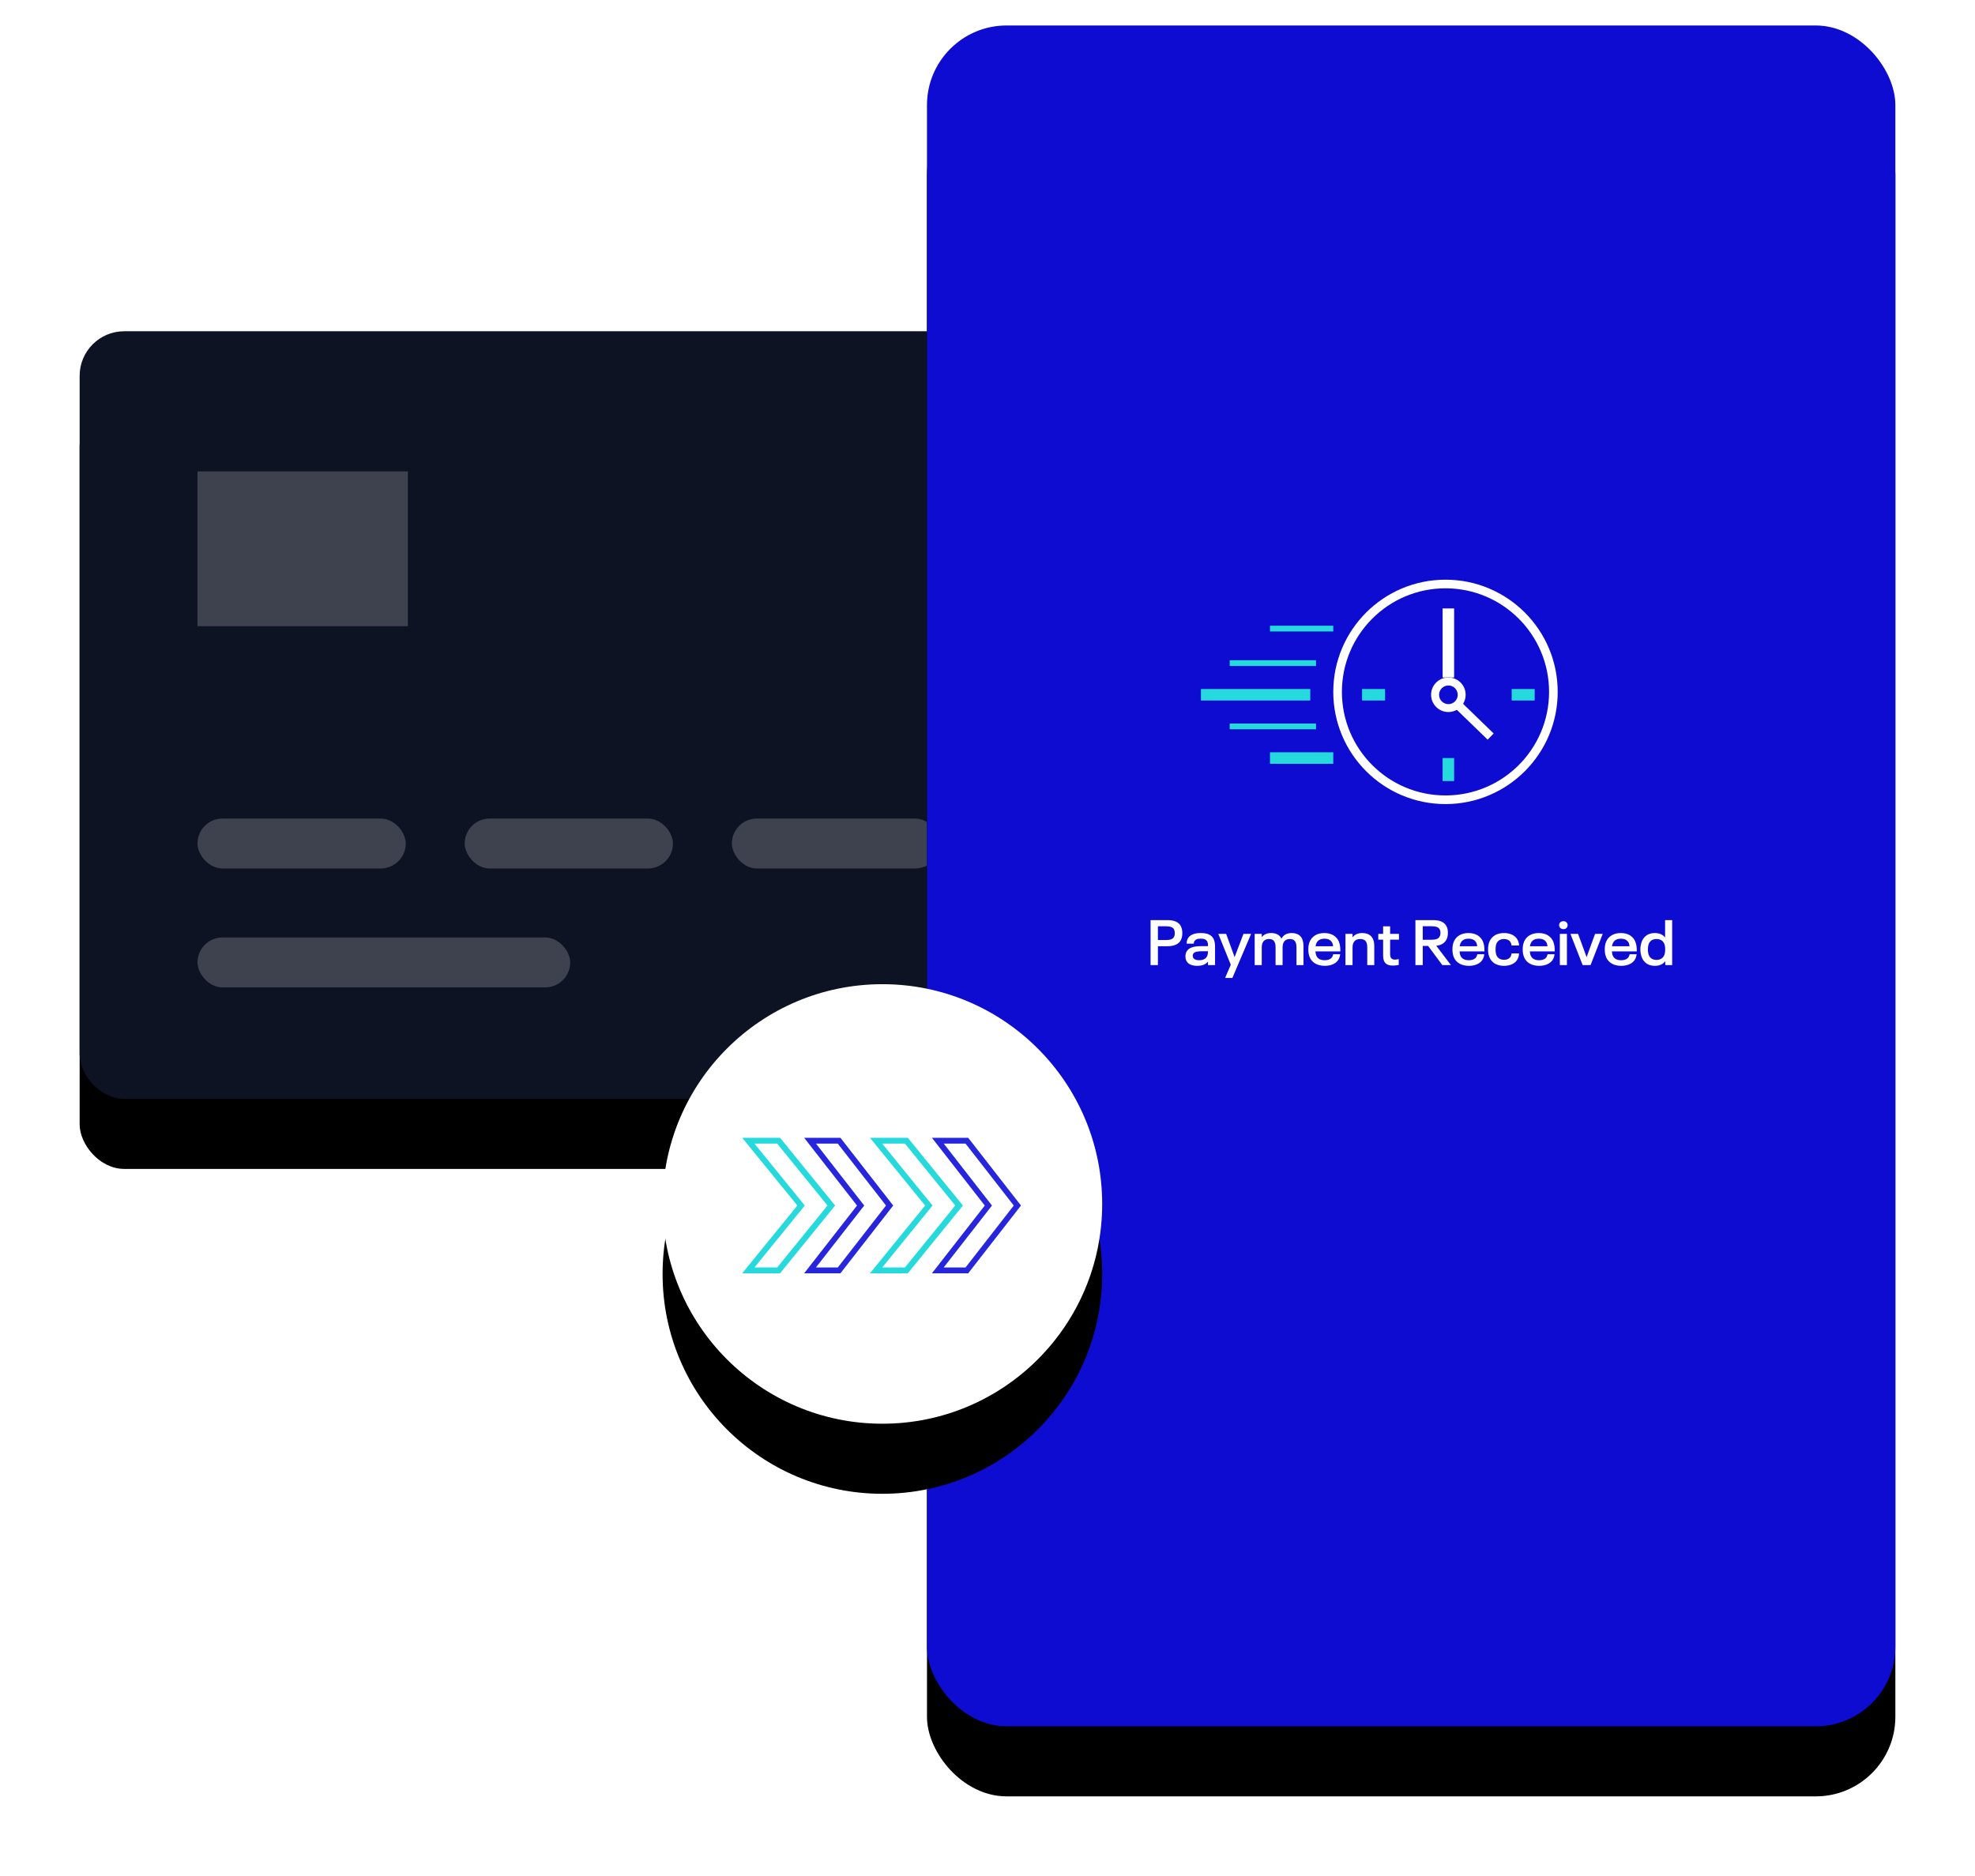 <?xml version="1.0" encoding="UTF-8"?> <svg xmlns="http://www.w3.org/2000/svg" xmlns:xlink="http://www.w3.org/1999/xlink" width="620px" height="589px" viewBox="0 0 620 589" version="1.1"><title>Group 17</title><defs><rect id="path-1" x="0" y="0" width="394" height="241" rx="14"></rect><filter x="-11.8%" y="-12.2%" width="123.6%" height="140.7%" filterUnits="objectBoundingBox" id="filter-2"><feMorphology radius="2" operator="erode" in="SourceAlpha" result="shadowSpreadOuter1"></feMorphology><feOffset dx="0" dy="22" in="shadowSpreadOuter1" result="shadowOffsetOuter1"></feOffset><feGaussianBlur stdDeviation="12.5" in="shadowOffsetOuter1" result="shadowBlurOuter1"></feGaussianBlur><feColorMatrix values="0 0 0 0 0 0 0 0 0 0 0 0 0 0 0 0 0 0 0.15 0" type="matrix" in="shadowBlurOuter1" result="shadowMatrixOuter1"></feColorMatrix><feOffset dx="0" dy="0" in="SourceAlpha" result="shadowOffsetOuter2"></feOffset><feGaussianBlur stdDeviation="4" in="shadowOffsetOuter2" result="shadowBlurOuter2"></feGaussianBlur><feColorMatrix values="0 0 0 0 0 0 0 0 0 0 0 0 0 0 0 0 0 0 0.079 0" type="matrix" in="shadowBlurOuter2" result="shadowMatrixOuter2"></feColorMatrix><feMerge><feMergeNode in="shadowMatrixOuter1"></feMergeNode><feMergeNode in="shadowMatrixOuter2"></feMergeNode></feMerge></filter><rect id="path-3" x="0" y="0" width="304" height="534" rx="25"></rect><filter x="-15.3%" y="-5.5%" width="130.6%" height="118.4%" filterUnits="objectBoundingBox" id="filter-4"><feMorphology radius="2" operator="erode" in="SourceAlpha" result="shadowSpreadOuter1"></feMorphology><feOffset dx="0" dy="22" in="shadowSpreadOuter1" result="shadowOffsetOuter1"></feOffset><feGaussianBlur stdDeviation="12.5" in="shadowOffsetOuter1" result="shadowBlurOuter1"></feGaussianBlur><feColorMatrix values="0 0 0 0 0 0 0 0 0 0 0 0 0 0 0 0 0 0 0.15 0" type="matrix" in="shadowBlurOuter1" result="shadowMatrixOuter1"></feColorMatrix><feOffset dx="0" dy="0" in="SourceAlpha" result="shadowOffsetOuter2"></feOffset><feGaussianBlur stdDeviation="4" in="shadowOffsetOuter2" result="shadowBlurOuter2"></feGaussianBlur><feColorMatrix values="0 0 0 0 0 0 0 0 0 0 0 0 0 0 0 0 0 0 0.079 0" type="matrix" in="shadowBlurOuter2" result="shadowMatrixOuter2"></feColorMatrix><feMerge><feMergeNode in="shadowMatrixOuter1"></feMergeNode><feMergeNode in="shadowMatrixOuter2"></feMergeNode></feMerge></filter><circle id="path-5" cx="69" cy="69" r="69"></circle><filter x="-33.7%" y="-21.4%" width="167.4%" height="171.0%" filterUnits="objectBoundingBox" id="filter-6"><feMorphology radius="2" operator="erode" in="SourceAlpha" result="shadowSpreadOuter1"></feMorphology><feOffset dx="0" dy="22" in="shadowSpreadOuter1" result="shadowOffsetOuter1"></feOffset><feGaussianBlur stdDeviation="12.5" in="shadowOffsetOuter1" result="shadowBlurOuter1"></feGaussianBlur><feColorMatrix values="0 0 0 0 0 0 0 0 0 0 0 0 0 0 0 0 0 0 0.15 0" type="matrix" in="shadowBlurOuter1" result="shadowMatrixOuter1"></feColorMatrix><feOffset dx="0" dy="0" in="SourceAlpha" result="shadowOffsetOuter2"></feOffset><feGaussianBlur stdDeviation="4" in="shadowOffsetOuter2" result="shadowBlurOuter2"></feGaussianBlur><feColorMatrix values="0 0 0 0 0 0 0 0 0 0 0 0 0 0 0 0 0 0 0.079 0" type="matrix" in="shadowBlurOuter2" result="shadowMatrixOuter2"></feColorMatrix><feMerge><feMergeNode in="shadowMatrixOuter1"></feMergeNode><feMergeNode in="shadowMatrixOuter2"></feMergeNode></feMerge></filter></defs><g id="Guide-Page-Designs-+-Infographics" stroke="none" stroke-width="1" fill="none" fill-rule="evenodd"><g id="What-Is-the-New-Payments-Architecture?" transform="translate(-125, -2537)"><g id="Group-17" transform="translate(150, 2545)"><g id="Generic-UI/CC" transform="translate(197, 216.5) rotate(-360) translate(-197, -216.5) translate(0, 96)"><g id="Rectangle"><use fill="black" fill-opacity="1" filter="url(#filter-2)" xlink:href="#path-1"></use><use fill="#0E1323" fill-rule="evenodd" xlink:href="#path-1"></use></g><g id="Group-4" opacity="0.202" transform="translate(20.625, 40.519)"><g id="Group-6" transform="translate(0, 0)"><rect id="Rectangle" fill="#FFFFFF" x="16.375" y="3.481" width="66.042" height="48.6" rx="../6.html"></rect><g id="Group-11" transform="translate(0, 0)" stroke="#0E1323" stroke-width="../3.html"><polyline id="Stroke-1" points="12.5 19.815 45.963 19.815 55.337 10.442 83.107 10.442"></polyline><polyline id="Stroke-2" points="84.444 29.929 33.136 29.929 21.913 41.153 1.68814478e-15 41.153"></polyline><line x1="28.034" y1="19.403" x2="28.034" y2="0" id="Stroke-4"></line><line x1="86.581" y1="42.756" x2="34.205" y2="42.756" id="Stroke-6"></line><line x1="62.631" y1="43.057" x2="62.631" y2="54" id="Stroke-8"></line></g></g><rect id="Rectangle-Copy-22" fill="#FFFFFF" x="16.375" y="112.481" width="65.374" height="15.667" rx="7.833"></rect><rect id="Rectangle-Copy-26" fill="#FFFFFF" x="16.375" y="149.814" width="117" height="15.667" rx="7.833"></rect><rect id="Rectangle-Copy-27" fill="#FFFFFF" x="268.375" y="149.814" width="65" height="15.667" rx="7.833"></rect><rect id="Rectangle-Copy-23" fill="#FFFFFF" x="100.25" y="112.481" width="65.374" height="15.667" rx="7.833"></rect><rect id="Rectangle-Copy-24" fill="#FFFFFF" x="184.126" y="112.481" width="65.374" height="15.667" rx="7.833"></rect><rect id="Rectangle-Copy-25" fill="#FFFFFF" x="268.001" y="112.481" width="65.374" height="15.667" rx="7.833"></rect></g></g><g id="Group-2" transform="translate(266, 0)"><g id="Group-15"><g id="Rectangle"><use fill="black" fill-opacity="1" filter="url(#filter-4)" xlink:href="#path-3"></use><use fill="#0D0CD0" fill-rule="evenodd" xlink:href="#path-3"></use></g><g id="Payment-Received" transform="translate(70.194, 280.88)" fill="#FFFFFF" fill-rule="nonzero"><path d="M0,14.12 L2.3,14.12 L2.3,8.2 L5.32,8.2 C7.44,8.2 8.96,7.54 9.58,6.12 C9.84,5.54 9.96,4.92 9.96,4.1 C9.96,3.28 9.84,2.64 9.58,2.08 C8.96,0.64 7.44,0 5.32,0 L0,0 L0,14.12 Z M2.3,6.26 L2.3,1.94 L4.74,1.94 C6.12,1.94 7.02,2.18 7.4,3 C7.54,3.32 7.6,3.66 7.6,4.1 C7.6,4.54 7.54,4.88 7.4,5.18 C7.04,6 6.14,6.26 4.74,6.26 L2.3,6.26 Z" id="Shape"></path><path d="M19.84,6.04 C19.24,4.68 17.9,4.06 15.76,4.06 C13.76,4.06 12.22,4.6 11.6,5.98 C11.4,6.4 11.32,6.86 11.32,7.4 L13.56,7.4 C13.56,7.18 13.6,7 13.7,6.74 C14,6.08 14.72,5.82 15.78,5.82 C16.82,5.82 17.52,6.12 17.82,6.78 C17.98,7.14 18.02,7.42 18.02,7.92 L18.02,8.18 L15.98,8.18 C13.7,8.18 11.9,8.54 11.18,10.1 C11.02,10.46 10.94,10.88 10.94,11.38 C10.94,11.9 11.02,12.3 11.2,12.7 C11.7,13.82 12.96,14.36 14.66,14.36 C16.24,14.36 17.34,13.88 18.02,13.02 L18.02,14.12 L20.24,14.12 L20.24,8.38 C20.24,7.44 20.12,6.66 19.84,6.04 Z M17.78,11.26 C17.38,12.12 16.52,12.6 15.24,12.6 C14.4,12.6 13.64,12.38 13.36,11.78 C13.28,11.6 13.24,11.4 13.24,11.18 C13.24,10.96 13.28,10.78 13.36,10.62 C13.68,9.92 14.86,9.78 16.12,9.78 L18.02,9.78 L18.02,9.9 C18.02,10.42 17.94,10.88 17.78,11.26 Z" id="Shape"></path><polygon id="Path" points="29.16 4.32 26.38 11.62 23.72 4.32 21.26 4.32 25.18 14.02 23.4 18.16 25.68 18.16 31.56 4.32"></polygon><path d="M44.36,4.06 C42.82,4.06 41.76,4.6 41.08,5.82 C40.54,4.64 39.4,4.06 37.86,4.06 C36.52,4.06 35.54,4.52 34.9,5.36 L34.9,4.32 L32.68,4.32 L32.68,14.12 L34.9,14.12 L34.9,8.6 C34.9,6.86 35.7,5.94 37.16,5.94 C38.56,5.94 39.24,6.72 39.24,8.52 L39.24,14.12 L41.44,14.12 L41.44,8.6 C41.44,6.86 42.24,5.94 43.72,5.94 C45.1,5.94 45.8,6.72 45.8,8.52 L45.8,14.12 L48,14.12 L48,8.08 C48,5.46 46.66,4.06 44.36,4.06 Z" id="Path"></path><path d="M56.68,11.98 C56.22,12.4 55.48,12.6 54.66,12.6 C53.36,12.6 52.46,12.12 52.06,11.2 C51.88,10.82 51.8,10.36 51.76,9.82 L59.58,9.82 C59.58,8.5 59.46,7.58 59.06,6.64 C58.34,5.04 56.76,4.06 54.54,4.06 C52.32,4.06 50.74,5.04 50,6.66 C49.68,7.38 49.52,8.16 49.52,9.2 C49.52,10.2 49.68,11.04 50,11.76 C50.74,13.4 52.4,14.36 54.7,14.36 C56.18,14.36 57.48,13.94 58.36,13.16 C59.02,12.54 59.42,11.74 59.52,10.72 L57.32,10.72 C57.26,11.16 57.04,11.66 56.68,11.98 Z M54.58,5.84 C55.8,5.84 56.64,6.3 57.06,7.18 C57.18,7.5 57.26,7.8 57.3,8.2 L51.8,8.2 C51.84,7.84 51.92,7.56 52.06,7.26 C52.48,6.32 53.32,5.84 54.58,5.84 Z" id="Shape"></path><path d="M66.46,4.06 C65.1,4.06 64.08,4.52 63.4,5.42 L63.4,4.32 L61.18,4.32 L61.18,14.12 L63.4,14.12 L63.4,8.6 C63.4,6.84 64.26,5.94 65.82,5.94 C67.3,5.94 68.02,6.72 68.02,8.5 L68.02,14.12 L70.22,14.12 L70.22,8.06 C70.22,5.42 68.82,4.06 66.46,4.06 Z" id="Path"></path><path d="M76.06,14.28 C76.66,14.28 77.34,14.2 77.9,14.08 L77.9,12.24 C77.5,12.36 77.06,12.4 76.72,12.4 C75.7,12.4 75.2,11.9 75.2,10.7 L75.2,6.14 L77.98,6.14 L77.98,4.32 L75.2,4.32 L75.2,1.96 L73,1.96 L73,4.32 L71.48,4.32 L71.48,6.14 L73,6.14 L73,11.1 C73,13.34 73.94,14.28 76.06,14.28 Z" id="Path"></path><path d="M91.58,14.12 L94.28,14.12 L89.68,8.06 C91.34,7.88 92.42,7.16 93,5.86 C93.22,5.34 93.34,4.68 93.34,3.94 C93.34,3.24 93.22,2.62 92.98,2.1 C92.36,0.7 90.94,0 88.68,0 L83.14,0 L83.14,14.12 L85.44,14.12 L85.44,8.1 L87.12,8.1 L91.58,14.12 Z M85.44,1.92 L88.08,1.92 C89.48,1.92 90.44,2.18 90.82,3.02 C90.94,3.28 91,3.6 91,4 C91,4.46 90.92,4.8 90.78,5.1 C90.44,5.86 89.54,6.18 88.08,6.18 L85.44,6.18 L85.44,1.92 Z" id="Shape"></path><path d="M101.92,11.98 C101.46,12.4 100.72,12.6 99.9,12.6 C98.6,12.6 97.7,12.12 97.3,11.2 C97.12,10.82 97.04,10.36 97,9.82 L104.82,9.82 C104.82,8.5 104.7,7.58 104.3,6.64 C103.58,5.04 102,4.06 99.78,4.06 C97.56,4.06 95.98,5.04 95.24,6.66 C94.92,7.38 94.76,8.16 94.76,9.2 C94.76,10.2 94.92,11.04 95.24,11.76 C95.98,13.4 97.64,14.36 99.94,14.36 C101.42,14.36 102.72,13.94 103.6,13.16 C104.26,12.54 104.66,11.74 104.76,10.72 L102.56,10.72 C102.5,11.16 102.28,11.66 101.92,11.98 Z M99.82,5.84 C101.04,5.84 101.88,6.3 102.3,7.18 C102.42,7.5 102.5,7.8 102.54,8.2 L97.04,8.2 C97.08,7.84 97.16,7.56 97.3,7.26 C97.72,6.32 98.56,5.84 99.82,5.84 Z" id="Shape"></path><path d="M110.94,14.36 C112.4,14.36 113.62,13.94 114.48,13.2 C115.22,12.5 115.64,11.56 115.68,10.46 L113.3,10.46 C113.28,11.04 113.04,11.58 112.64,11.92 C112.26,12.28 111.66,12.46 110.94,12.46 C109.84,12.46 109.02,11.98 108.62,11.12 C108.4,10.6 108.3,10.02 108.3,9.22 C108.3,8.4 108.4,7.8 108.62,7.3 C109.02,6.44 109.84,5.94 110.94,5.94 C111.64,5.94 112.24,6.14 112.64,6.48 C113.02,6.84 113.26,7.34 113.3,7.98 L115.68,7.98 C115.64,6.86 115.2,5.92 114.46,5.24 C113.6,4.46 112.4,4.06 110.94,4.06 C108.76,4.06 107.18,5 106.42,6.66 C106.1,7.38 105.94,8.24 105.94,9.22 C105.94,10.2 106.1,11.06 106.42,11.78 C107.18,13.44 108.76,14.36 110.94,14.36 Z" id="Path"></path><path d="M123.98,11.98 C123.52,12.4 122.78,12.6 121.96,12.6 C120.66,12.6 119.76,12.12 119.36,11.2 C119.18,10.82 119.1,10.36 119.06,9.82 L126.88,9.82 C126.88,8.5 126.76,7.58 126.36,6.64 C125.64,5.04 124.06,4.06 121.84,4.06 C119.62,4.06 118.04,5.04 117.3,6.66 C116.98,7.38 116.82,8.16 116.82,9.2 C116.82,10.2 116.98,11.04 117.3,11.76 C118.04,13.4 119.7,14.36 122,14.36 C123.48,14.36 124.78,13.94 125.66,13.16 C126.32,12.54 126.72,11.74 126.82,10.72 L124.62,10.72 C124.56,11.16 124.34,11.66 123.98,11.98 Z M121.88,5.84 C123.1,5.84 123.94,6.3 124.36,7.18 C124.48,7.5 124.56,7.8 124.6,8.2 L119.1,8.2 C119.14,7.84 119.22,7.56 119.36,7.26 C119.78,6.32 120.62,5.84 121.88,5.84 Z" id="Shape"></path><path d="M129.62,2.84 C130.38,2.84 130.92,2.32 130.92,1.6 C130.92,0.86 130.38,0.34 129.62,0.34 C128.8,0.34 128.26,0.86 128.26,1.6 C128.26,2.32 128.8,2.84 129.62,2.84 Z M128.48,14.12 L130.7,14.12 L130.7,4.32 L128.48,4.32 L128.48,14.12 Z" id="Shape"></path><polygon id="Path" points="135.64 14.12 138.12 14.12 141.94 4.32 139.54 4.32 136.88 11.62 134.2 4.32 131.8 4.32"></polygon><path d="M149.74,11.98 C149.28,12.4 148.54,12.6 147.72,12.6 C146.42,12.6 145.52,12.12 145.12,11.2 C144.94,10.82 144.86,10.36 144.82,9.82 L152.64,9.82 C152.64,8.5 152.52,7.58 152.12,6.64 C151.4,5.04 149.82,4.06 147.6,4.06 C145.38,4.06 143.8,5.04 143.06,6.66 C142.74,7.38 142.58,8.16 142.58,9.2 C142.58,10.2 142.74,11.04 143.06,11.76 C143.8,13.4 145.46,14.36 147.76,14.36 C149.24,14.36 150.54,13.94 151.42,13.16 C152.08,12.54 152.48,11.74 152.58,10.72 L150.38,10.72 C150.32,11.16 150.1,11.66 149.74,11.98 Z M147.64,5.84 C148.86,5.84 149.7,6.3 150.12,7.18 C150.24,7.5 150.32,7.8 150.36,8.2 L144.86,8.2 C144.9,7.84 144.98,7.56 145.12,7.26 C145.54,6.32 146.38,5.84 147.64,5.84 Z" id="Shape"></path><path d="M161.52,0 L161.52,5.44 C160.76,4.52 159.66,4.06 158.3,4.06 C156.36,4.06 154.98,4.98 154.3,6.5 C153.96,7.26 153.76,8.18 153.76,9.22 C153.76,10.22 153.96,11.16 154.3,11.92 C154.98,13.44 156.36,14.36 158.3,14.36 C159.7,14.36 160.82,13.88 161.58,12.92 L161.58,14.12 L163.74,14.12 L163.74,0 L161.52,0 Z M161.54,9.46 C161.54,11.42 160.5,12.5 158.86,12.5 C157.72,12.5 156.86,12.02 156.44,11.08 C156.24,10.6 156.12,10 156.12,9.22 C156.12,8.44 156.24,7.82 156.44,7.34 C156.86,6.4 157.72,5.94 158.86,5.94 C160.5,5.94 161.54,7 161.54,8.96 L161.54,9.46 Z" id="Shape"></path></g><g id="Generic-UI/Navicon" transform="translate(267.429, 26.429)" stroke="#26D7DA" stroke-linecap="square" stroke-width="../2-6.html"><line x1="14.142" y1="0" x2="0" y2="14.142" id="Line"></line><line x1="14.142" y1="0" x2="0" y2="14.142" id="Line-Copy" transform="translate(7.071, 7.071) scale(-1, 1) translate(-7.071, -7.071) "></line></g></g><g id="Icon/Scheduling,-Messaging,-Merchants/Time,-Real-time-Payments" transform="translate(86, 174)"><polygon id="Fill-43" fill="#FFFFFF" points="75.871 9.032 79.484 9.032 79.484 30.71 75.871 30.71"></polygon><path d="M76.774,70.452 C57.32,70.452 41.548,54.68 41.548,35.226 C41.548,15.771 57.32,0 76.774,0 C96.229,0 112,15.771 112,35.226 C112,54.68 96.229,70.452 76.774,70.452 Z M76.774,2.71 C58.816,2.71 44.258,17.268 44.258,35.226 C44.258,53.184 58.816,67.742 76.774,67.742 C94.732,67.742 109.29,53.184 109.29,35.226 C109.29,17.268 94.732,2.71 76.774,2.71 Z" id="Fill-44" fill="#FFFFFF"></path><polygon id="Fill-45" fill="#26D9DC" points="50.581 34.323 57.806 34.323 57.806 37.935 50.581 37.935"></polygon><polygon id="Fill-46" fill="#26D9DC" points="97.548 34.323 104.774 34.323 104.774 37.935 97.548 37.935"></polygon><polygon id="Fill-47" fill="#26D9DC" points="75.871 56 79.484 56 79.484 63.226 75.871 63.226"></polygon><path d="M77.677,41.548 C74.684,41.548 72.258,39.122 72.258,36.129 C72.258,33.136 74.684,30.71 77.677,30.71 C80.671,30.71 83.097,33.136 83.097,36.129 C83.097,39.122 80.671,41.548 77.677,41.548 Z M77.677,33.211 C76.066,33.211 74.759,34.517 74.759,36.129 C74.759,37.741 76.066,39.047 77.677,39.047 C79.289,39.047 80.595,37.741 80.595,36.129 C80.595,34.517 79.289,33.211 77.677,33.211 Z" id="Fill-48" fill="#2726DC"></path><path d="M77.679,41.548 C74.686,41.549 72.259,39.124 72.258,36.131 C72.256,33.138 74.682,30.71 77.675,30.71 C80.668,30.709 83.095,33.134 83.097,36.127 C83.097,37.566 82.525,38.947 81.506,39.964 L81.506,39.964 C80.493,40.982 79.115,41.553 77.679,41.548 Z M77.679,33.211 C76.058,33.217 74.749,34.535 74.754,36.156 C74.76,37.776 76.079,39.086 77.7,39.08 C79.321,39.075 80.63,37.756 80.624,36.136 C80.621,35.348 80.302,34.594 79.738,34.045 C79.189,33.505 78.449,33.206 77.679,33.211 Z" id="Fill-49" fill="#FFFFFF"></path><polygon id="Fill-50" fill="#FFFFFF" points="79.573 40.119 81.459 38.173 91.898 48.283 90.013 50.229"></polygon><polygon id="Fill-51" fill="#26D9DC" points="0 34.323 34.323 34.323 34.323 37.935 0 37.935"></polygon><polygon id="Fill-52" fill="#26D9DC" points="9.032 45.161 36.129 45.161 36.129 46.968 9.032 46.968"></polygon><polygon id="Fill-53" fill="#26D9DC" points="21.677 54.194 41.549 54.194 41.549 57.806 21.677 57.806"></polygon><polygon id="Fill-54" fill="#26D9DC" points="9.032 25.29 36.129 25.29 36.129 27.097 9.032 27.097"></polygon><polygon id="Fill-55" fill="#26D9DC" points="21.677 14.452 41.549 14.452 41.549 16.258 21.677 16.258"></polygon></g></g><g id="Oval-Copy" transform="translate(183, 301)"><use fill="black" fill-opacity="1" filter="url(#filter-6)" xlink:href="#path-5"></use><use fill="#FFFFFF" fill-rule="evenodd" xlink:href="#path-5"></use></g><g id="Icon/Scheduling,-Messaging,-Merchants/Speed-Up" transform="translate(208, 349.231)"><path d="M11.885,42.538 L6.90866168e-14,42.538 L17.315,21.266 L6.90866168e-14,0 L11.885,0 L29.169,21.266 L11.885,42.538 Z M3.846,40.712 L10.976,40.712 L26.776,21.266 L10.976,1.826 L3.846,1.826 L19.64,21.266 L3.846,40.712 Z" id="Fill-11" fill="#26D9DC"></path><path d="M30.836,42.538 L19.446,42.538 L36.04,21.266 L19.446,0 L30.836,0 L47.4,21.266 L30.836,42.538 Z M23.132,40.712 L30.001,40.712 L45.142,21.266 L30.001,1.826 L23.162,1.826 L38.297,21.266 L23.132,40.712 Z" id="Fill-12" fill="#2726DC"></path></g><g id="Icon/Scheduling,-Messaging,-Merchants/Speed-Up" transform="translate(248.108, 349.231)"><path d="M11.885,42.538 L6.90866168e-14,42.538 L17.315,21.266 L6.90866168e-14,0 L11.885,0 L29.169,21.266 L11.885,42.538 Z M3.846,40.712 L10.976,40.712 L26.776,21.266 L10.976,1.826 L3.846,1.826 L19.64,21.266 L3.846,40.712 Z" id="Fill-11" fill="#26D9DC"></path><path d="M30.836,42.538 L19.446,42.538 L36.04,21.266 L19.446,0 L30.836,0 L47.4,21.266 L30.836,42.538 Z M23.132,40.712 L30.001,40.712 L45.142,21.266 L30.001,1.826 L23.162,1.826 L38.297,21.266 L23.132,40.712 Z" id="Fill-12" fill="#2726DC"></path></g></g></g></g></svg> 